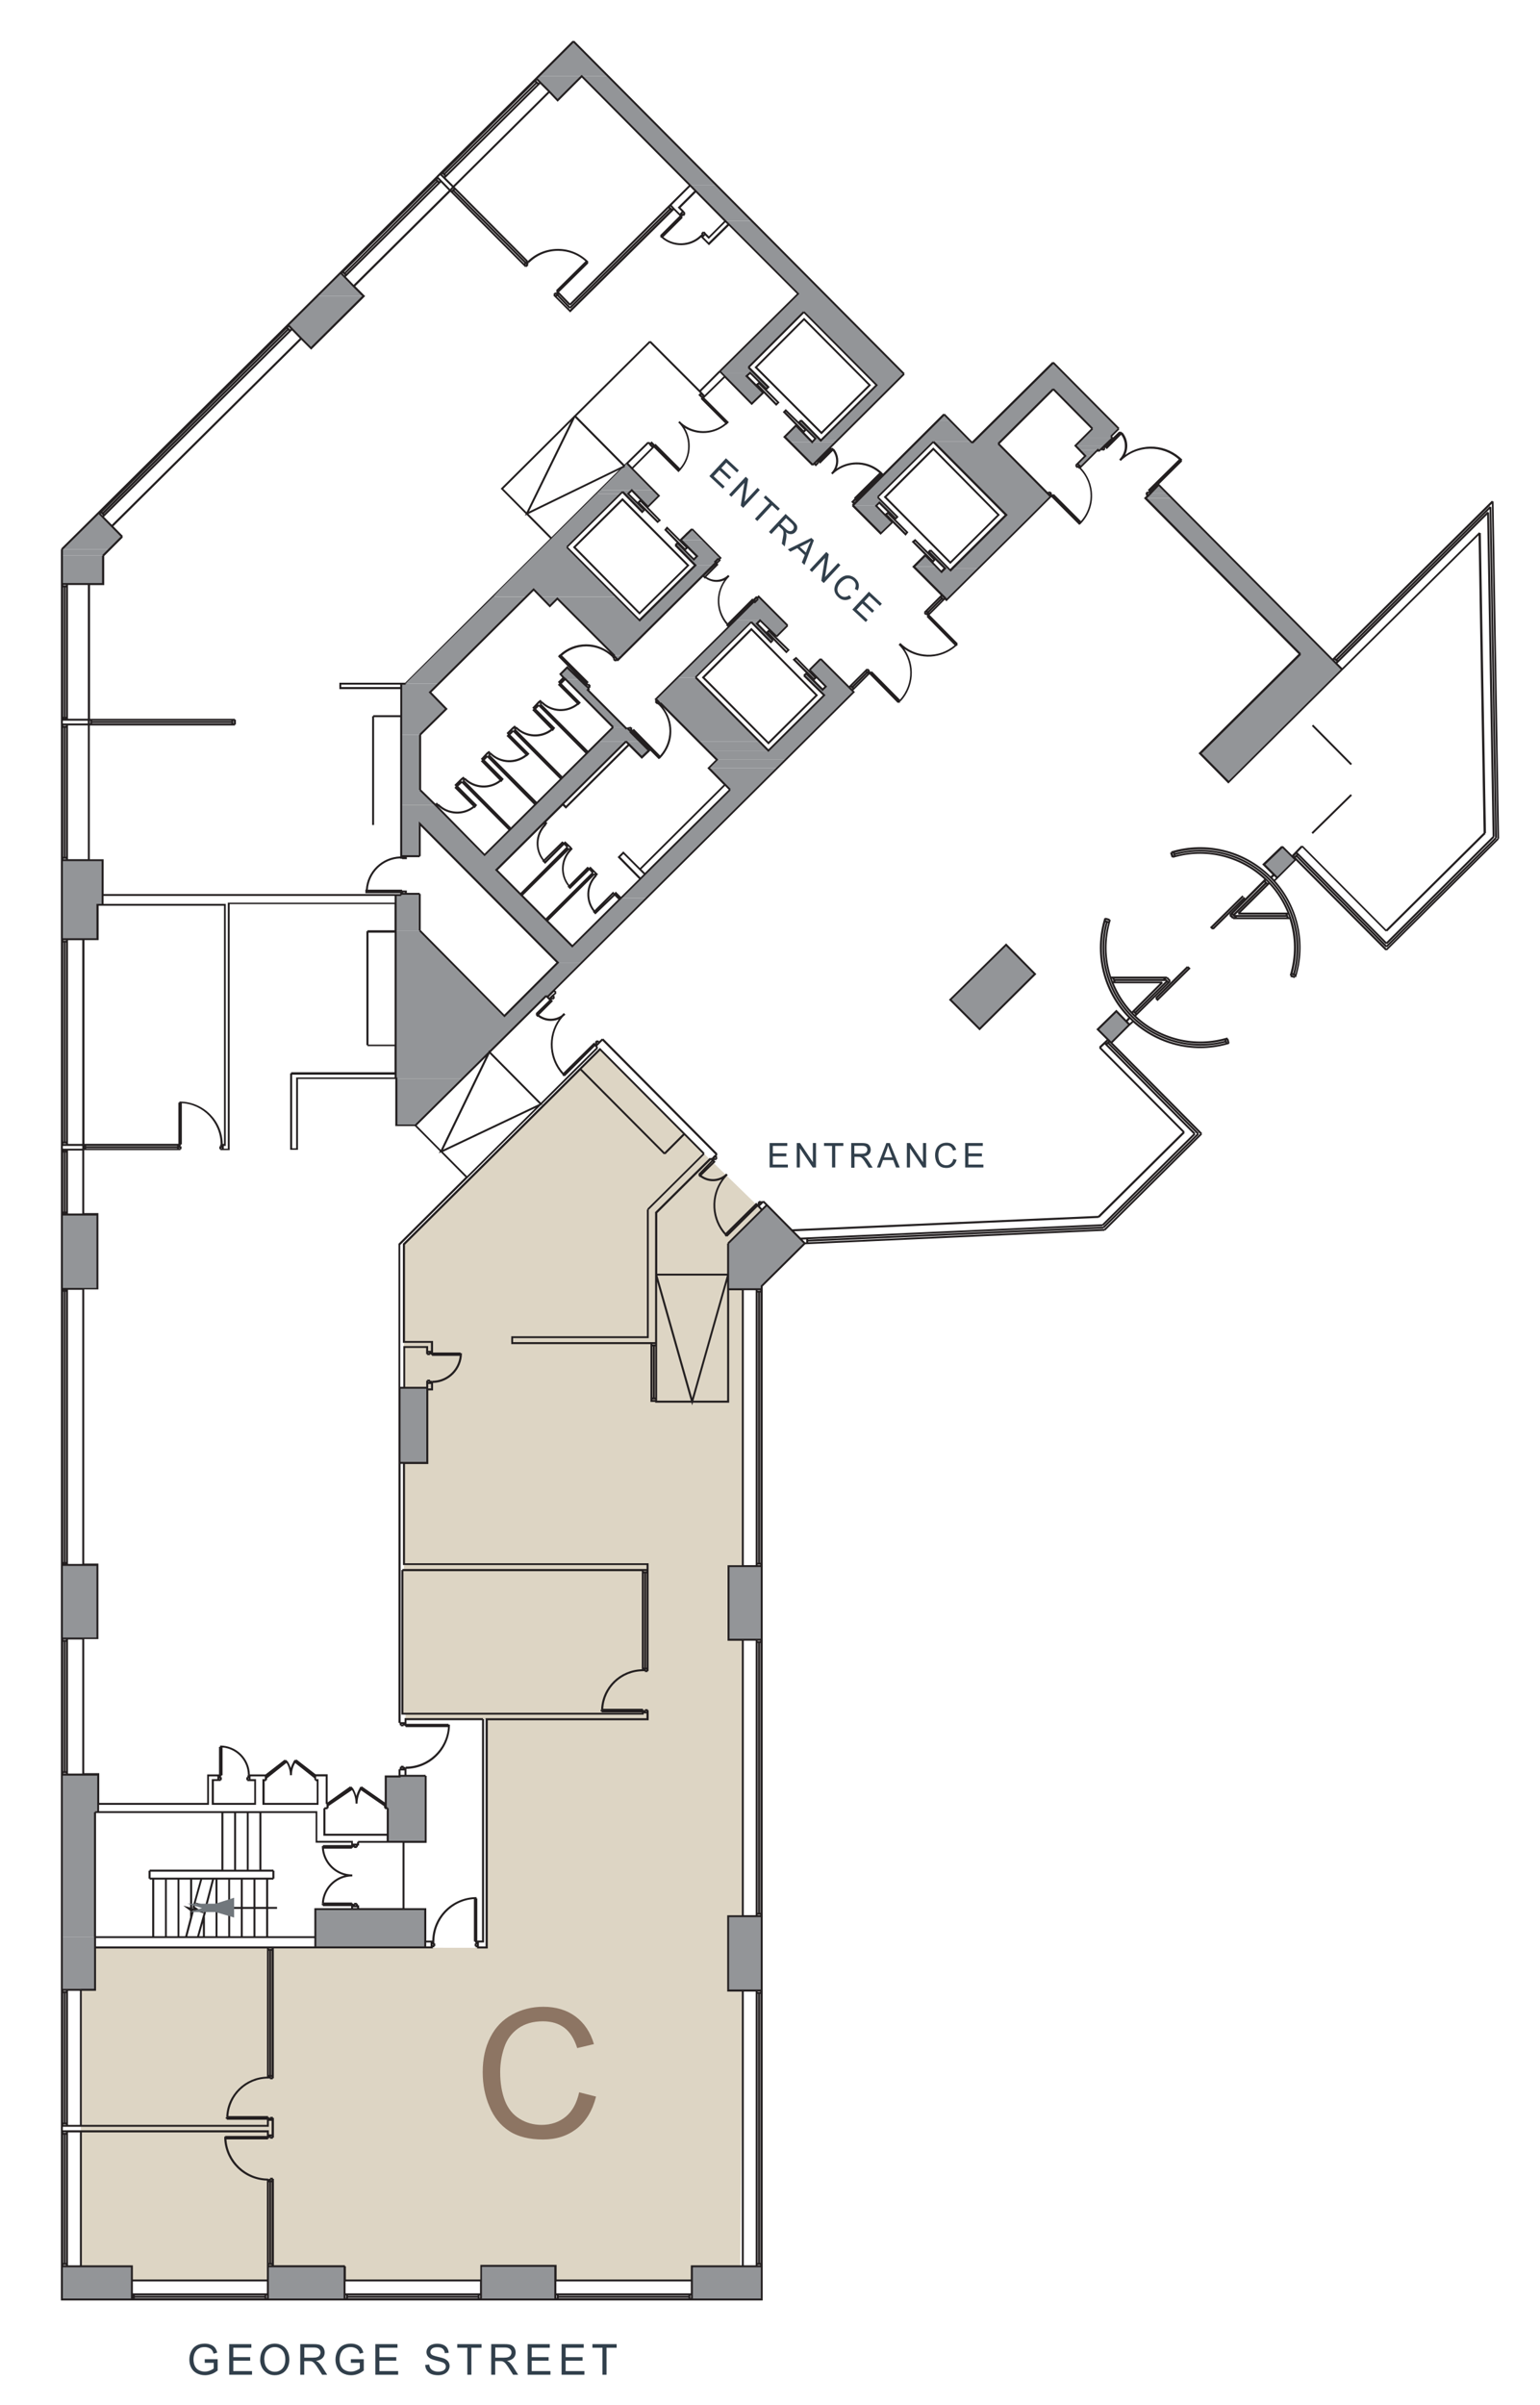 <?xml version="1.0" encoding="UTF-8"?><svg id="a" xmlns="http://www.w3.org/2000/svg" xmlns:xlink="http://www.w3.org/1999/xlink" viewBox="0 0 182.33 284.62"><defs><style>.c,.d{fill:none;}.e{fill:#71777c;}.f{fill:#313f4b;}.g{fill:#231f20;}.d{stroke:#71777c;stroke-linecap:round;stroke-miterlimit:10;}.h{clip-path:url(#b);}.i{fill:#939598;}.j{fill:#8d7563;}.k{fill:#ddd5c4;}</style><clipPath id="b"><rect class="c" x="7.21" y="4.82" width="170.31" height="277.89"/></clipPath></defs><polygon class="k" points="71.04 124.18 83.35 136.54 90.19 143.19 86.21 147.17 86.21 152.6 87.94 152.6 87.94 185.37 86.26 185.37 86.26 194.08 87.94 194.08 87.94 235.88 87.63 269.92 9.57 269.92 9.57 235.51 11.26 235.51 11.26 230.5 57.59 230.54 57.61 203.49 48.01 203.49 48.01 202.83 47.63 202.83 47.63 185.84 47.82 185.84 47.82 147.26 71.04 124.18"/><path class="g" d="M48.09,81.01l-.16-.16,26.22-26.08.08.08-.08-.08,2.53-2.48.16.16-2.53,2.48-26.22,26.08ZM82.92,46.41l-.16-.16,2.39-2.39.16.16-2.39,2.39Z"/><polygon class="i" points="74.22 54.85 71.04 58.03 77.41 58.03 74.22 54.85"/><polygon class="i" points="74.97 58.22 74.97 58.22 75.39 58.69 76.71 60 78.02 58.69 77.6 58.22 77.6 58.22 77.41 58.03 74.79 58.03 74.97 58.22 74.97 58.22"/><polygon class="i" points="70.85 58.22 70.62 58.45 73.52 58.45 73.71 58.22 73.71 58.22 73.9 58.45 73.9 58.45 75.82 60.37 76.05 60.61 76.28 60.37 74.36 58.45 74.6 58.22 74.6 58.22 74.79 58.03 71.04 58.03 70.86 58.22 70.85 58.22"/><polygon class="i" points="80.59 63.93 83.21 63.93 81.95 62.62 80.59 63.93"/><polygon class="i" points="80.22 64.31 79.98 64.54 80.45 64.54 80.22 64.31"/><polygon class="i" points="81.62 66.23 81.67 66.23 81.95 66.51 81.95 66.51 82.04 66.6 82.32 66.93 84.43 66.93 84.76 66.6 84.76 66.6 84.67 66.51 84.67 66.51 84.94 66.23 85.04 66.13 85.04 66.13 85.13 66.23 85.23 66.13 85.32 66.04 85.32 66.04 85.18 65.85 83.21 63.93 80.59 63.93 82.51 65.85 82.32 66.04 82.32 66.04 82.23 66.13 82.14 66.23 80.45 64.54 79.98 64.54 81.62 66.23"/><polygon class="i" points="63.18 69.78 63.97 70.62 72.91 70.62 72.07 69.78 72.07 69.78 67.11 64.77 73.52 58.45 70.62 58.45 64.25 64.77 59.2 69.78 58.4 70.62 62.33 70.62 63.18 69.78"/><polygon class="i" points="84.43 66.93 82.32 66.93 75.72 73.43 73.15 70.86 72.91 70.63 63.97 70.63 64.21 70.86 65.98 70.86 65.99 70.86 64.21 70.86 64.67 71.28 65.1 71.75 65.56 71.28 65.99 70.86 68.61 73.43 72.68 77.55 73.71 77.55 77.88 73.43 84.43 66.93"/><polygon class="i" points="93.28 74.04 92.72 73.43 92.72 73.43 92.67 73.43 90.05 73.43 90.05 73.43 92.67 73.43 90.56 71.28 90.47 71.19 90.47 71.19 90.19 70.91 90.19 70.91 90.05 70.81 89.86 70.62 89.67 70.81 89.77 70.91 89.49 71.19 89.49 71.19 89.39 71.28 89.39 71.28 89.3 71.19 89.2 71.28 89.21 71.28 87.05 73.43 90.05 73.43 90.05 73.43 90.61 74.04 91.97 75.35 93.28 74.04"/><polygon class="i" points="91.31 76.01 91.55 75.77 89.63 73.81 89.63 73.81 89.81 73.62 88.97 73.62 89.16 73.81 91.08 75.77 91.31 76.01"/><polygon class="i" points="73.29 77.98 73.29 77.98 73.71 77.55 72.68 77.55 73.01 77.98 73.15 78.12 73.29 77.98"/><polygon class="i" points="66.36 79.8 66.73 80.22 66.97 80.41 68.56 80.41 68.37 80.22 67.95 79.8 67.95 79.8 67.48 79.29 67.16 79.01 66.87 79.29 66.36 79.8 66.36 79.8 66.36 79.8 66.36 79.8 66.36 79.8"/><polygon class="i" points="82.37 80.18 88.97 73.62 89.81 73.62 90 73.43 87.05 73.43 87.01 73.43 86.86 73.62 80.26 80.18 82.37 80.18"/><polygon class="i" points="62.33 70.63 58.4 70.63 48.01 80.92 51.99 80.92 62.33 70.63"/><polygon class="i" points="72.59 86.07 73.99 86.07 69.59 81.67 69.59 81.67 69.73 81.49 69.73 81.49 69.26 81.02 69.22 81.02 69.17 81.02 69.17 81.02 68.56 80.41 66.97 80.41 67.53 81.02 67.58 81.02 68.05 81.49 68.19 81.67 68.19 81.67 72.59 86.07"/><polygon class="i" points="100.91 81.72 100.82 81.63 100.68 81.49 100.68 81.49 100.44 81.25 100.44 81.25 98.52 79.29 98.52 79.29 97.35 78.12 97.16 77.98 97.02 78.12 95.85 79.29 95.85 79.29 95.85 79.29 95.85 79.29 97.77 81.25 97.49 81.49 97.49 81.49 97.4 81.63 97.4 81.63 97.26 81.49 95.71 79.94 95.57 79.8 95.48 79.71 95.34 79.8 95.2 79.94 95.2 79.94 96.79 81.49 96.88 81.63 97.02 81.72 97.21 81.91 97.21 81.91 97.59 82.28 92.06 87.76 90.98 88.84 83.82 88.84 84.9 89.91 93.09 89.91 94.17 88.84 94.17 88.84 95.24 87.76 100.77 82.28 100.77 82.28 101.1 81.91 101.1 81.91 100.91 81.72 100.91 81.72"/><polygon class="i" points="78.11 83.22 78.16 83.27 78.2 83.22 82.75 87.76 89.91 87.76 85.41 83.22 84.95 82.75 82.37 80.18 80.26 80.18 77.64 82.75 77.64 82.75 78.11 83.22"/><polygon class="i" points="52.83 83.92 52.83 83.92 50.91 81.95 50.91 81.95 51.99 80.92 47.49 80.92 47.49 81.95 47.49 81.95 47.49 83.92 47.49 86.96 49.74 86.96 52.83 83.92"/><polygon class="i" points="74.69 86.68 74.69 86.68 74.32 86.21 74.32 86.21 74.22 86.12 74.13 86.21 74.04 86.12 73.99 86.07 72.59 86.07 72.59 86.12 72.45 86.21 72.02 86.68 70.95 87.76 75.77 87.76 74.69 86.68"/><polygon class="i" points="90.98 88.84 89.91 87.76 82.74 87.76 83.82 88.84 90.98 88.84"/><polygon class="i" points="93.09 89.91 84.9 89.91 83.92 90.9 92.11 90.9 93.09 89.91"/><polygon class="i" points="47.49 95.3 51.57 95.3 49.74 93.52 49.74 93.52 49.74 86.96 47.49 86.96 47.49 93.52 47.49 93.52 47.49 95.3"/><polygon class="i" points="92.11 90.9 83.92 90.9 86.44 93.47 74.83 104.99 74.83 104.99 73.52 106.3 76.57 106.3 77.88 104.99 89.49 93.47 92.11 90.9"/><polygon class="i" points="69.64 110.14 67.76 112.01 65.89 110.14 58.78 102.97 58.78 102.97 60.6 101.2 64.3 97.5 64.53 97.26 64.53 97.26 74.13 87.76 75.21 88.84 76 89.63 76.85 88.84 75.77 87.76 74.13 87.76 74.13 87.76 70.95 87.76 61.35 97.26 61.35 97.26 61.12 97.5 61.12 97.5 57.37 101.2 53.72 97.5 53.72 97.5 51.75 95.48 51.75 95.48 51.57 95.3 47.49 95.3 47.49 95.48 47.49 97.5 47.49 101.34 49.69 101.34 49.69 97.5 53.39 101.2 55.12 102.97 55.12 102.97 62.24 110.14 64.11 112.01 66.03 113.93 68.84 113.93 70.81 112.01 72.73 110.14 76.57 106.3 73.52 106.3 69.64 110.14"/><polygon class="i" points="49.69 105.92 49.69 105.78 47.49 105.78 47.49 105.92 46.84 105.92 46.84 110.14 49.69 110.14 49.69 105.92"/><polygon class="i" points="62.15 117.86 62.15 117.86 61.96 118 61.96 118 59.71 120.25 59.71 120.25 49.69 110.14 46.84 110.14 46.84 120.25 46.84 120.25 46.84 127.65 54.8 127.65 62.24 120.25 64.53 118 64.53 118 64.67 117.86 64.68 117.86 64.82 118 64.95 117.86 64.96 117.86 68.84 113.93 66.03 113.93 62.15 117.86"/><polygon class="i" points="46.93 133.22 49.18 133.22 54.8 127.65 46.93 127.65 46.93 133.22"/><polygon class="i" points="67.9 4.9 63.74 9.02 72.02 9.02 67.9 4.9"/><polygon class="i" points="84.85 21.94 72.02 9.02 68.89 9.02 81.72 21.94 84.85 21.94"/><polygon class="i" points="66.03 11.87 67.06 10.84 68.65 9.3 68.89 9.02 63.74 9.02 63.5 9.3 65.05 10.84 66.03 11.87"/><polygon class="i" points="85.88 26.15 89.02 26.15 84.85 21.94 81.71 21.94 85.88 26.15"/><polygon class="i" points="85.88 26.15 94.5 34.77 92.34 36.92 85.74 43.47 85.23 43.94 85.23 43.94 85.41 44.13 89.3 44.13 89.11 43.94 89.11 43.94 88.64 43.47 95.2 36.92 95.2 36.92 102.55 44.27 103.81 45.58 97.21 52.13 99.13 52.13 105.73 45.58 107.04 44.27 107.04 44.27 99.69 36.92 97.59 34.77 89.02 26.15 85.88 26.15"/><polygon class="i" points="41.88 33.88 40.33 32.28 38.74 33.88 38.74 33.88 37.52 35.05 43.05 35.05 41.88 33.88"/><polygon class="i" points="36.82 41.23 38.04 40.05 39.58 38.46 43.05 35.05 37.52 35.05 34.1 38.46 35.65 40.05 36.82 41.23"/><polygon class="i" points="124.69 42.91 124.13 43.47 125.25 43.47 124.69 42.91"/><polygon class="i" points="85.55 44.27 85.79 44.5 87.71 46.47 89.02 47.78 90.38 46.47 88.41 44.5 88.41 44.5 88.64 44.27 88.64 44.27 88.83 44.13 88.97 44.27 88.97 44.27 90.52 45.81 90.52 45.81 90.7 46.05 90.75 46.05 90.98 45.81 90.98 45.81 89.49 44.27 89.3 44.13 88.83 44.13 88.83 44.13 85.41 44.13 85.55 44.27"/><polygon class="i" points="111.77 49.04 111.07 49.74 112.47 49.74 111.77 49.04"/><polygon class="i" points="97.02 51.9 95.1 49.98 94.87 49.75 94.64 49.98 94.64 49.98 96.56 51.9 97.02 51.9"/><polygon class="i" points="96.56 51.9 96.37 52.13 97.21 52.13 97.02 51.9 96.56 51.9"/><polygon class="i" points="96.37 52.13 96.18 52.32 98.94 52.32 99.13 52.13 96.37 52.13"/><polygon class="i" points="96.18 52.32 95.57 51.71 94.59 50.73 94.26 50.36 93.89 50.73 92.9 51.71 93.51 52.32 96.18 52.32"/><polygon class="i" points="129.33 50.73 128.39 51.67 128.2 51.85 131.71 51.85 131.53 51.67 132.46 50.73 132.46 50.73 127.83 46.05 127.78 46.05 125.25 43.47 124.13 43.47 121.55 46.05 121.51 46.05 115.09 52.41 114.95 52.27 110.51 52.27 110.65 52.41 110.65 52.41 110.74 52.51 116.59 58.41 116.59 58.41 116.97 58.78 116.97 58.78 119.12 60.93 118.56 61.45 118.56 61.45 112.71 67.25 115.89 67.25 121.74 61.45 121.74 61.45 122.26 60.93 124.41 58.78 124.41 58.78 124.41 58.78 124.41 58.78 124.04 58.41 124.04 58.41 118.18 52.51 118.23 52.41 124.64 46.05 124.69 46.05 129.33 50.73 129.33 50.73"/><polygon class="i" points="130.78 52.74 131.71 51.85 128.2 51.85 127.31 52.74 130.78 52.74"/><polygon class="i" points="130.26 53.26 129.98 53.26 130.12 53.4 130.26 53.26"/><polygon class="i" points="130.26 53.26 130.78 52.74 127.31 52.74 127.78 53.26 130.26 53.26"/><polygon class="i" points="127.92 53.4 128.48 53.96 129.28 53.96 129.84 53.4 129.98 53.26 127.78 53.26 127.92 53.4"/><polygon class="i" points="127.55 54.89 127.55 54.89 127.55 54.89 127.55 54.9 127.55 54.9 128.2 55.04 128.34 54.9 128.34 54.9 129.28 53.96 128.48 53.96 127.55 54.89"/><polygon class="i" points="96.09 54.9 96.23 55.04 96.37 54.9 96.37 54.9 98.94 52.32 93.51 52.32 96.09 54.9 96.09 54.9"/><polygon class="i" points="127.69 55.04 127.97 55.27 128.2 55.04 127.55 54.9 127.69 55.04"/><polygon class="i" points="137.19 57.38 136.21 58.41 138.22 58.41 137.19 57.38"/><polygon class="i" points="138.22 58.41 136.21 58.41 135.65 58.97 138.74 58.97 138.22 58.41"/><polygon class="i" points="104.56 59.48 103.9 58.83 110.51 52.27 114.95 52.27 112.47 49.75 111.07 49.75 108.54 52.27 108.54 52.27 101.94 58.83 101.94 58.83 101.28 59.48 100.96 59.81 101.05 59.86 103.72 59.86 103.76 59.81 104.09 59.48 104.09 59.48 104.42 59.81 104.42 59.81 105.78 61.17 106.01 61.4 106.25 61.17 104.89 59.81 104.56 59.48"/><polygon class="i" points="101.05 59.86 102.97 61.83 104.28 63.14 105.64 61.83 103.72 59.86 101.05 59.86"/><polygon class="i" points="14.44 63.51 14.44 63.51 11.91 60.93 11.68 60.7 11.45 60.93 11.45 60.93 8.87 63.51 7.33 65.01 12.9 65.01 14.44 63.51"/><polygon class="i" points="110.18 65.1 109.94 65.34 110.41 65.34 110.18 65.1"/><polygon class="i" points="109.57 65.76 109.52 65.71 109.52 65.76 109.57 65.76"/><polygon class="i" points="12.2 65.76 12.9 65.01 7.33 65.01 7.33 65.76 12.2 65.76"/><polygon class="i" points="109.57 65.76 109.52 65.76 108.17 67.07 110.88 67.07 109.57 65.76"/><polygon class="i" points="111.63 67.49 111.44 67.68 115.47 67.68 115.65 67.49 115.66 67.49 115.89 67.26 112.71 67.26 112.52 67.49 112.52 67.49 112.33 67.25 112.33 67.25 110.41 65.34 109.94 65.34 111.86 67.25 111.86 67.25 111.63 67.49 111.63 67.49"/><polygon class="i" points="111.26 67.49 111.25 67.49 110.88 67.07 108.17 67.07 108.59 67.49 108.77 67.68 111.44 67.68 111.26 67.49"/><rect class="i" x="7.33" y="65.76" width="4.87" height="3.37"/><polygon class="i" points="108.77 67.68 111.91 70.81 112.1 71 112.29 70.81 115.47 67.68 108.77 67.68"/><polygon class="i" points="157.09 77.41 157.09 77.41 138.74 58.97 135.65 58.97 153.95 77.41 152.08 79.24 142.11 89.16 145.48 92.58 148.94 89.16 158.91 79.24 158.91 79.24 157.09 77.41"/><polygon class="i" points="150.25 101.76 149.64 102.32 151.23 103.91 152.83 102.32 151.43 102.01 152.83 102.32 153.39 101.76 151.84 100.21 150.25 101.76"/><polygon class="i" points="12.15 101.8 7.33 101.8 7.33 107.09 7.33 111.17 11.54 111.17 11.54 107.09 12.15 107.09 12.15 101.8"/><polygon class="i" points="115.61 115.29 115.61 115.29 112.52 118.33 115.47 121.28 115.98 121.79 116.5 121.28 119.45 118.33 122.54 115.29 119.12 111.82 115.61 115.29"/><polygon class="i" points="130.59 121.28 129.98 121.84 131.57 123.43 133.16 121.84 133.73 121.28 133.73 121.28 132.18 119.69 130.59 121.28"/><polygon class="i" points="90.8 142.63 89.63 143.75 86.26 147.17 86.21 147.17 86.21 152.22 86.21 152.22 86.21 152.6 90.19 152.6 90.19 152.22 95.29 147.17 91.97 143.75 90.8 142.63"/><rect class="i" x="7.33" y="143.75" width="4.21" height="8.8"/><rect class="i" x="47.31" y="164.26" width="3.28" height="8.89"/><rect class="i" x="7.33" y="185.23" width="4.21" height="8.71"/><rect class="i" x="86.26" y="185.37" width="3.93" height="8.71"/><polygon class="i" points="47.31 210.27 45.67 210.27 45.67 214.02 45.9 214.02 45.9 218 50.4 218 50.4 214.02 50.4 210.27 50.4 210.18 47.31 210.18 47.31 210.27"/><polygon class="i" points="7.33 214.49 7.33 229.28 11.26 229.28 11.26 214.49 11.63 214.49 11.63 210.04 7.33 210.04 7.33 214.49"/><rect class="i" x="37.33" y="225.96" width="13.01" height="4.54"/><rect class="i" x="7.33" y="229.28" width="3.93" height="6.23"/><rect class="i" x="86.21" y="226.8" width="3.98" height="8.8"/><polygon class="i" points="81.9 269.92 81.9 272.16 90.19 272.16 90.19 269.92 90.19 268.23 81.9 268.23 81.9 269.92"/><polygon class="i" points="65.75 269.92 65.75 268.18 56.95 268.18 56.95 269.92 56.95 272.12 56.95 272.12 56.95 272.16 65.75 272.16 65.75 272.12 65.75 272.12 65.75 269.92"/><polygon class="i" points="31.72 269.92 31.72 272.16 40.8 272.16 40.8 269.92 40.8 268.23 31.72 268.23 31.72 269.92"/><polygon class="i" points="7.33 269.92 7.33 272.16 15.61 272.16 15.61 269.92 15.61 268.23 7.33 268.23 7.33 269.92"/><g class="h"><path class="g" d="M90.3,272.28h-8.4v-.12.12h-24.95v-.12s0,.12,0,.12h-16.15v-.12s0,.12,0,.12h-9.08v-.12.12H7.21v-20.67h.11-.12v-57.67h.05-.05v-41.39h.05-.05v-16.48h.05-.05v-24.9h.05-.05v-25.42h.12-.12v-16.62h.05-.05v-4.12h.12l-.08-.08,4.35-4.31,22.42-22.24h0s6.23-6.18,6.23-6.18l.07.07h0s-.07-.07-.07-.07l11.42-11.33h0s.37-.38.37-.38l.08.08-.08-.08,11.38-11.28,4.4-4.4.08.08.08-.08,39.14,39.37-.08.08.08.08-8.7,8.66.06.06.08-.08.17.17.03-.02c.54.68.64,1.58.3,2.33,1.62-1.09,3.81-.96,5.3.4h0s.2.21.2.21l7.14-7.11.08.08.08-.08,3.24,3.29,9.51-9.42.08.08.08-.08,7.77,7.82-.08.08.08.08-.86.85.11.11-.08.08h.01s.8-.78.8-.78l.08.08.07-.09.21.15.03-.02c.63.77.73,1.8.32,2.65,2.05-1.47,4.94-1.28,6.77.57l-.02.02h0s-.08.09-.08.09l.08.08-2.8,2.77h0s.08-.07.08-.07l20.52,20.65,18.87-18.69.08.08h.11s.66,39.93.66,39.93h-.12s.08.08.08.08l-13.25,13.15-.08-.08-.08.08-10.62-10.66-2.43,2.43c2.75,3.1,3.7,7.41,2.46,11.4l-.14-.04-.03.13-.51-.14.04-.15-.11-.03c.68-2.21.65-4.53-.03-6.65h-6.67v-.12l-.08.08-.38-.37.08-.08-.08-.08,4.14-4.15c-2.89-2.71-6.99-3.69-10.8-2.54l-.02-.08-.14.05-.19-.56.15-.05-.03-.11c4.18-1.26,8.69-.14,11.79,2.93l.21-.19-1.21-1.21,2.28-2.19.08.08.08-.08,1.09,1.09,1.09-1.13.08.08.08-.08,9.89,9.94,11.54-11.45-.6-35.21-16.1,15.96-13.52,13.42-3.53-3.58.08-.08,11.76-11.67-18.3-18.44.31-.32-.13-.1.07-.09-.08-.08.23-.23.08.08.05-.1.03.02.02-.02-.13-.13,3.67-3.62c-1.96-1.75-4.98-1.7-6.87.18l-.16-.16h0s-.02-.02-.02-.02c.8-.79.89-2.03.23-2.92l-1.71,1.71-.14-.19h-.01s.01.02.01.02l-.08.08.07.09-.23.19-.07-.09-.08.08-.1-.1-.25.24-.08-.08-.08.08-.06-.06-1.93,1.93-.08-.08.08.08-.02.02c.85.9,1.32,2.07,1.32,3.31,0,1.27-.51,2.47-1.41,3.37l-.02-.02-.09.09-3.29-3.29-.06.04-2.66,2.66-9.72,9.63-.19-.19-1.79,1.79h0s-.01.01-.01.01l3.34,3.38-.08.08.08.08-.14.14-.02-.02c-1.75,1.57-4.3,1.69-6.16.38,1.3,1.88,1.16,4.46-.46,6.2l-.07-.06-.03.03.08.08-.14.14-.08-.08-.08.08-3.35-3.4-.05.04-1.87,1.87.19.19-23.3,23.16-12.21,12.16.18.17-.08.08.08.08-.31.29.12.09-.07.09.08.08-.23.23-.08-.08-.08.08.15.15-1.63,1.63c.79.6,1.87.6,2.66.04.08-.09.16-.18.25-.26l.03.03h0s.16.16.16.16c-.09.09-.19.17-.29.25-1.65,1.89-1.63,4.75.05,6.63l3.62-3.57.1.1h0s0,0,0,0l.08-.08-.08-.08.23-.23.08.08.09-.07.11.13.33-.33.08.08.08-.08,13.53,13.62-.08.08.08.08-.13.13.13.13-.08.08.08.08-.23.23-.08-.08-.08.08-.02-.02h0s.18.18.18.18l-1.65,1.61c.89.65,2.12.57,2.91-.22l.16.16h0s.02.02.02.02c-1.88,1.87-1.97,4.88-.25,6.85l3.62-3.57.14.14.08-.08-.07-.07.23-.23.08.08.08-.08.11.11.11-.11.08.08.08-.08.42.42-.08.08.08-.08,2.93,2.96,36.21-1.59,10-9.91-9.89-9.94.08-.08-.08-.08.9-.85-1.22-1.22,2.37-2.32,1.17,1.21.24-.27c-3.03-3.12-4.12-7.63-2.83-11.79l.11.03.02-.07.51.14-.02.09.14.04c-.69,2.23-.65,4.56.04,6.7h6.6v.12l.09-.08.38.42-.09.08.08.08-4.1,4.05c2.89,2.71,6.99,3.69,10.8,2.54l.05.15.07-.02.14.51-.06.02.03.09c-4,1.21-8.29.23-11.37-2.53l-.38.34-2.07,2.07,10.6,10.68-.08.08.08.08-11.47,11.38-.08-.08v.11s-35.43,1.59-35.43,1.59l-5.04,4.99v33.1h-.12.12v41.43h-.12.12v45.48ZM82.02,272.05h8.06v-3.7h-2.13v-.12.12h-5.92v1.57h-.12.12v2.13ZM57.06,272.05h8.57v-2.13h.12-.12v-1.62h-8.57v1.62h-.12.12v2.13ZM31.83,272.05h8.85v-2.13h.12-.12v-1.57h-8.85v1.57h-.12.12v2.13ZM7.44,272.05h8.06v-2.13h.12-.12v-1.57H7.44v3.7ZM81.74,272h.05v-.33h-.05v.33ZM66.15,272h15.36v-.05h-15.36v.05ZM65.87,272h.05v-.33h-.05v.33ZM56.78,272h.05v-.33h-.05v.33ZM41.2,272h15.36v-.05h-15.36v.05ZM40.91,272h.05v-.33h-.05v.33ZM31.55,272h.05v-.33h-.05v.33ZM15.96,272h15.36v-.05h-15.36v.05ZM15.73,272h0v-.33s0,.33,0,.33ZM66.15,271.72h15.36v-.05h-15.36v.05ZM41.2,271.72h15.36v-.05h-15.36v.05ZM15.96,271.72h15.36v-.05h-15.36v.05ZM65.87,271.44h15.92v-1.41h-15.92v1.41ZM40.91,271.44h15.92v-1.41h-15.92v1.41ZM15.73,271.44h15.87v-1.41h-15.87v1.41ZM65.87,269.8h15.92v-1.68h6.04v-32.4h-1.73v-9.03h1.73v-32.49h-1.69v-8.94h1.69v-32.54h-1.5v13.3h-4.29l-.09.31-.09-.31h-4.29v-.09h-.56v-6.84h-16.48v-.93h16.06v-15.01h.12l-.08-.08,6.57-6.52-2.17-2.18-2.26,2.26-.08-.08-.08.08-9.9-9.94-20.76,20.63v11.4h3.32v1.29h-.12s.12,0,.12,0v.07h3.26v.09h.16c0,1.9-1.53,3.46-3.42,3.51v.89h-.56v8.71h-2.76v11.75h28.84v12.47h-.11.11v.28h-.11v.12h-.33v-.12.02h-.21c-2.52,0-4.58,1.95-4.72,4.45h4.7v.12h.12v.07s0-.02,0-.02h.12v-.12h.33v.12h.11v1.19h-19.05v27.01h-1.26v-.14h-.17v-.12h-.12v-.33h.12-.02v-.12h-.07v-.12h-.12v-5.02c-2.61.17-4.68,2.35-4.68,5h-.12v.02h.12v.23h-.02.12v.33h-.12v.12h-.17v.14h-.86v-.12.12h-13.02v-.12.12h-4.94v15.1h-.12.12v.28h-.12v.11h-.33v-.11.02h-.21c-2.52,0-4.58,1.95-4.72,4.45h4.7v.12h.12v.07h.12v.02-.12h.33v.12h.12v2.06h-.12.12v.28h-.12v.12h-.33v-.12.02h-.12v.07h-.12v.12h-4.93c.17,2.59,2.33,4.64,4.95,4.64v.05h.1v-.03h.12v-.12h.33v.12h.12v10.23h8.41v.12h.11v1.57h15.92v-1.73h9.03v1.73ZM15.73,269.8h15.87v-1.57h.12-.12v-10.14c-2.73-.07-4.94-2.26-5.05-4.98h0v-.21h.11v-.09h4.94v-.07h.12-.12v-.35H9.69v15.73h6.04v1.68ZM89.69,268.12h.33v-.05h-.33v.05ZM88.06,268.12h1.41v-32.4h-1.41v32.4ZM31.83,268.12h.33v-.05h-.33v.05ZM8.05,268.12h1.41v-15.73h-1.41v15.73ZM7.49,268.12h.33v-.05h-.33v.05ZM89.98,267.84h.05v-31.84h-.05v31.84ZM89.69,267.84h.05v-31.84h-.05v31.84ZM32.11,267.84h.05v-9.55h-.05v9.55ZM31.83,267.84h.05v-9.55h-.05v9.55ZM7.77,267.84h.05v-15.17h-.05v15.17ZM7.49,267.84h.05v-15.17h-.05v15.17ZM32.07,258.05h.1v-.05h-.1v.05ZM32.07,252.9h.1v-.05h-.1v.05ZM31.83,252.62h.33v-1.6h-.33v.7H7.44v.42h24.39v.47ZM7.49,252.43h.33v-.05h-.33v.05ZM9.69,251.5h21.91v-.61h-4.75v-.11h-.12v-.19h.12v-.03h-.06c.1-2.63,2.21-4.7,4.82-4.77v-.07h.12-.12v-15.1H11.37v5.01h-1.69v15.87ZM8.05,251.5h1.41v-15.87h-1.41v15.87ZM7.49,251.5h.33v-.05h-.33v.05ZM7.77,251.22h.05v-15.31h-.05v15.31ZM7.49,251.22h.05v-15.31h-.05v15.31ZM32.07,250.79h.1s-.1,0-.1,0ZM32.07,245.88h.1v-.05h-.1v.05ZM32.11,245.6h.05v-14.7h-.05v14.7ZM31.83,245.6h.05v-14.7h-.05v14.7ZM89.69,235.77h.33v-.05h-.33v.05ZM7.49,235.67h.33v-.05h-.33v.05ZM87.94,235.6v-.12h2.13v-8.57h-2.13v-.12.12h-1.62v8.57h1.62v.12ZM9.57,235.39h1.57v-6.11h.11s-.12,0-.12,0v-14.79h.12v-.11h.26v-4.22h-4.08v25.24h2.13ZM31.83,230.66h.33v-.05h-.33v.05ZM56.69,230.38h.8v-27.01h19.05v-.57h-.33v.14h-28.69v-17.11h.12v-.12h28.91v-.47h-28.84v-11.98h-.28v30.57h.47v-.47h9.29v.12h.12v26.43h-.61v.47ZM50.46,230.38h.52v-.47h-.52v.47ZM37.45,230.38h12.78v-4.31h-12.78v4.31ZM32.28,230.38h4.94v-.99H11.37v.99h20.9ZM56.41,230.24h.05v-.1h-.05v.1ZM51.21,230.24h.05v-.1h-.05v.1ZM56.58,229.8v-.12h.49v-26.08h-8.95v.43h4.99v.09h.16c0,2.86-2.3,5.19-5.15,5.24v.71h2.27v.12h.12v7.93h-2.62v7.73h2.58v3.84h.71c.05-2.85,2.38-5.15,5.24-5.15v.16h.09v4.99h.07v.12ZM31.74,229.17h5.48v-3.32h4.35v-.24h-3.35v-.12h-.12v-.19h.12v-.03h-.11c.09-1.6,1.21-2.91,2.69-3.3-1.48-.38-2.6-1.69-2.69-3.28h0v-.19h.12v-.12h3.35v-.28h-4.21v-3.51h-6.42v6.7h1.43v.12h.11v.94h-.11v.12h-.63v3.23h1.05v.23h-1.05v3.23ZM30.24,229.17h1.27v-3.23h-1.27v3.23ZM28.74,229.17h1.27v-3.23h-1.27v3.23ZM27.24,229.17h1.27v-3.23h-1.17v.51l-.09-.03v2.76ZM25.75,229.17h1.27v-2.82l-1.27-.37v3.2ZM24.25,229.17h1.27v-3.09l-1.19-.33.18.12-.27.99h.02v2.32ZM23.58,229.17h.44v-1.57l-.44,1.57ZM22.17,229.17h1.17l.76-2.72-1.28-.35.14.1-.78,2.97ZM21.25,229.17h.68l.58-2.22v-.79l-.81-.61.81.22v-3.3h-1.27v6.7ZM19.75,229.17h1.27v-6.7h-1.27v6.7ZM18.26,229.17h1.27v-6.7h-1.27v6.7ZM11.37,229.17h6.65v-6.7h-.31v-.12h-.12v-.94h.12v-.12h8.5v-6.7h-14.58v-.12s0,.12,0,.12h-.26v14.56ZM89.69,226.68h.33v-.05h-.33v.05ZM88.06,226.68h1.41v-32.49h-1.41v32.49ZM89.98,226.4h.05v-31.93h-.05v31.93ZM89.69,226.4h.05v-31.93h-.05v31.93ZM23.05,225.67l1.07.71.12-.43-1.07-.71-.12.43ZM26.02,225.81l.99.29v-.61l-.99.32ZM24.59,225.35l.92.69v-.14l-.28-.08.28-.09v-3.26h-.17l-.75,2.88ZM22.75,225.83l.21.06-.18-.12.92-3.3h-.95v3.36ZM42.51,225.84h5.15v-7.73h-1.76v-.12.12h-3.39v.33h-.14v.17h-.12v.12h-.33v-.12.02h-.12v.07h-.12v.11h-3.33c.17,1.72,1.61,3.05,3.36,3.05v.23c-1.76,0-3.22,1.35-3.36,3.09h3.34v.11h.12v.07s0-.02,0-.02h.12v-.12h.33v.12h.12v.17h.14v.33ZM41.8,225.84h.47v-.1h-.47v.1ZM30.24,225.7h1.27v-3.23h-1.27v3.23ZM28.74,225.7h1.27v-3.23h-1.27v3.23ZM27.34,225.7h1.17v-3.23h-1.27v2.71l.09-.03v.56ZM25.75,222.47v3.19l1.27-.41v-2.78h-1.27ZM23.18,225.19l1.28.35-.14-.1.78-2.97h-1.17l-.76,2.72ZM42.04,225.51h.1v-.05h-.1v.05ZM17.83,222.24h14.42v-.71h-14.42v.71ZM29.44,221.3h1.27v-6.7h-1.27v6.7ZM27.95,221.3h1.27v-6.7h-1.27v6.7ZM26.45,221.3h1.27v-6.7h-1.27v6.7ZM42.04,218.49h.1v-.05h-.1v.05ZM41.8,218.21h.47v-.21h.12v-.11h3.39v-.61h-7.49v-3.25h.11v-.12h.26v-.4h.02-.12v-3.26h-1.13v.33h.28v3.04h-6.64v-3.04h.28v-.33h-1.69v.33h.65v3.04h-5.24v-3.04h.66v-.33h-.99v3.37h-13.01v.75h25.84v3.51h4.21v.33ZM46.02,217.88h4.27v-7.59h-2.86v.09h-1.64v3.51h.12v.12h.12v3.87ZM38.53,217.04h7.26v-2.91h-.21v-.12h-.11v-.24h-.01s-2.72-1.88-2.72-1.88c-.27.48-.41,1.03-.41,1.58h-.23c0-.56-.14-1.12-.42-1.6l-2.77,1.89v.25h-.12v.12h-.26v2.91ZM31.32,213.39h6.18v-2.58h-.16v-.12h-.12v-.22h0s-2.27-1.8-2.27-1.8c-.26.43-.39.93-.39,1.44h-.23c0-.52-.14-1.02-.41-1.46l-2.3,1.83h0s0,.21,0,.21h-.12v.12h-.17v2.58ZM25.32,213.39h4.78v-2.58h-.82v-.12h-.12v-.33h.12v-.12h.02v-.12h.12v-.02h-.07c0-1.71-1.32-3.12-3-3.27v3.29h-.12v.11h-.07v.12h-.02.12v.33h-.12v.12h-.28v-.12.12h-.54v2.58ZM11.75,213.39h12.78v-3.37h1.33v.12-.12h.07v-3.26h.12v-.11h.02v-.05c1.9,0,3.46,1.52,3.51,3.42h1.86l2.26-1.75.07.09.08-.08.15.15h.02s.04.04.06.07h0s0,0,0,0c.15.24.27.5.34.77.07-.26.18-.51.33-.75l-.03-.03.23-.23.08.08.07-.09,2.26,1.75h1.43v3.33l2.67-1.9.07.09.09-.07.16.21h.02c.17.28.3.59.39.91.07-.29.19-.56.33-.82h0s.14-.28.14-.28l.1.05.07-.09,2.72,1.9v-3.19h1.64v-.73h.12v-.12h.03v-.17h.12v-.12h.33v.12h.11v.03h.12v.11h.02v-.16c2.65,0,4.83-2.07,5-4.68h-5.02v-.12h-.12v-.07h-.12v.09h-.33v-.12h-.12v-.17h-.03v-.12h-.12v-56.7l.03-.03,7.9-7.85-2.91-2.94-.24.11.11-.24-2.96-2.98h-2.31v-5.57h-11.52v8.38h-.93v-9.06h.12v-.12h12.24v-3.09h-3.21v-.12h-.12v-13.48h.12v-.12h3.21v-3.09h-19.52v29.12h-1.1v-.12h-.12v-.33h.12-.02v-.23h.12v-.02h-.07c0-2.59-2.04-4.72-4.59-4.86v4.88h-.11v.12h-.07s.02,0,.02,0v.11h.12v.33h-.12v.12h-.28v-.12.12h-11.12v7.45h1.68v9.03h-1.68v32.45h1.68v8.94h-1.68v15.87h1.78v3.46ZM41.52,211.7h0s0,0,0,0ZM29.4,210.58h.05v-.1h-.05v.1ZM25.98,210.58h.05v-.1h-.05v.1ZM37.01,210.03l.17.13h0s-.17-.13-.17-.13ZM31.64,210.16h0s.17-.13.17-.13l-.17.13ZM47.42,210.07h.47v-.52h-.47v.52ZM8.05,209.92h1.69v-15.87h-1.69v15.87ZM7.49,209.92h.33v-.05h-.33v.05ZM7.77,209.64h.05v-15.31h-.05v15.31ZM7.49,209.64h.05v-15.31h-.05v15.31ZM47.56,209.32h.1v-.05h-.1v.05ZM47.56,204.12h.1v-.05h-.1v.05ZM47.75,202.72h28.23v-.02h.12s-.12,0-.12,0v-.02h-4.75v-.12h-.12v-.19h.12v-.03h-.06c.1-2.63,2.21-4.7,4.82-4.77v-.07h.12-.12v-11.54h-28.23v16.76ZM76.45,202.57h.1v-.05h-.1v.05ZM76.45,197.66h.1v-.05h-.1v.05ZM76.49,197.38h.05v-11.15h-.05v11.15ZM76.21,197.38h.05v-11.15h-.05v11.15ZM89.69,194.24h.33v-.05h-.33v.05ZM7.49,194.1h.33v-.05h-.33v.05ZM87.94,194.08v-.12h2.13v-8.48h-2.13v-.11.11h-1.57v8.48h1.57v.12ZM9.85,193.82h1.57v-8.48h-3.98v8.48h2.41ZM76.21,186h.33v-.05h-.33v.05ZM89.69,185.25h.33v-.05h-.33v.05ZM88.06,185.25h1.41v-32.54h-1.41v32.54ZM8.05,185.11h1.69v-32.45h-1.69v32.45ZM7.49,185.11h.33s-.33,0-.33,0ZM89.98,184.97h.05v-31.98h-.05v31.98ZM89.69,184.97h.05v-31.98h-.05v31.98ZM7.77,184.88h.05v-31.98h-.05v31.98ZM7.49,184.88h.05v-31.98h-.05v31.98ZM47.42,173.03h3.05v-8.66h-3.05v8.66ZM82.1,165.78h3.99v-14.08l-3.99,14.08ZM77.8,165.78h3.99l-3.99-14.08v14.08ZM77.24,165.69h.33v-.05h-.33v.05ZM77.84,150.98l4.11,14.49,4.11-14.49h-8.22ZM77.52,165.4h.05v-6.04h-.05v6.04ZM77.24,165.4h.05v-6.04h-.05v6.04ZM50.7,164.33h.33v-.52h-.33v.52ZM47.98,164.14h2.48v-.73h.12v-.12h.33v.12h.12v.02h.12v.12h.02v-.12c1.7,0,3.1-1.3,3.26-2.95h-3.29v-.11h-.12v-.07h-.12v.09h-.33v-.12h-.12v-.28h.12s-.12,0-.12,0v-.45h-2.48v4.59ZM47.42,164.14h.33v-4.82h2.94v.56h.33v-.94h-3.32v-11.73l.03-.03,23.3-23.16.08.08,12.31,12.36-.08.08.08.08-6.61,6.57v15.19h-16.06v.47h16.81v-15.38l.03-.03,6.46-6.41.08.08.08-.08.05.05.29-.33.02.02.13-.13-13.37-13.46-.34.34h0s-.29.29-.29.29l.11.11-.08.08.08.08-6.63,6.59.05.05-.21.1-16.63,16.53v16.79ZM50.7,163.58h.1v-.05h-.1v.05ZM50.7,160.16h.1v-.05h-.1v.05ZM77.24,159.13h.33v-.05h-.33v.05ZM89.69,152.76h.33v-.05h-.33v.05ZM7.49,152.67h.33s-.33,0-.33,0ZM87.94,152.6v-.12h2.13v-.31l.03-.03,5.02-4.98-4.33-4.38-4.47,4.43v5.27h1.62v.12ZM9.85,152.44h1.57v-8.57h-3.98v8.57h2.41ZM77.8,150.75h8.29v-3.58h.12l-.08-.08,3.92-3.88-.31-.35-.05-.03-3.58,3.54-.07-.07-.05.05h-.01s-.03.02-.03.02l-.14-.14.03-.03c-1.7-1.85-1.82-4.64-.37-6.63-.81.39-1.8.3-2.55-.26l-.03.03-.22-.22.08-.08-.08-.08,1.56-1.61-.07-.07-6.34,6.3v7.19ZM95.29,147.17h0s0,0,0,0h0ZM95,146.71l.33.34h.12v-.36l-.45.02ZM95.69,146.95v.08l35.04-1.57,11.36-11.26-10.71-10.79-.03.02,10.6,10.69-.08.08.08.08-11.24,11.1-.08-.08v.11s-34.95,1.54-34.95,1.54ZM95.69,146.68v.04l34.9-1.54,11.12-10.98-10.53-10.62-.05.05,10.4,10.49-.08.08.08.08-10.91,10.81-.08-.08v.11s-34.86,1.55-34.86,1.55ZM94.03,145.73l.76.76,35.71-1.59,10.79-10.7-10.5-10.59-.41.39,9.89,9.94-.08.08.08.08-10.11,10.02-.08-.08v.11s-36.05,1.58-36.05,1.58ZM8.05,143.63h1.69v-7.45h-1.69v7.45ZM7.49,143.63h.33s-.33,0-.33,0ZM7.77,143.4h.05v-6.98h-.05v6.98ZM7.49,143.4h.05v-6.98h-.05v6.98ZM89.97,142.77l.24.27.42-.42-.26-.26-.11.11h0s-.3.3-.3.3ZM89.96,142.41l.03.02.03-.03-.02-.02-.04.04ZM52.43,136.33l2.86,2.88,8.14-8.09-11,5.22ZM84.38,137.5l-.76.78.78-.76-.02-.02ZM84.62,137.08l.05.05.07-.07-.05-.05-.07.07ZM68.86,126.52l9.82,9.86,2.18-2.18-9.81-9.85-2.19,2.17ZM7.49,136.19h.33s-.33,0-.33,0ZM49.34,133.22l2.85,2.88,5.31-10.97-8.17,8.09ZM57.97,124.71l-5.5,11.36,11.4-5.41-5.9-5.95ZM26.5,135.96h.47v-29.12h19.75v-.8H12.26v.94h14.47v28.65h-.23v.33ZM26.21,135.96h.05v-.1h-.05v.1ZM21.2,135.96h.05v-.1h-.05v.1ZM10.2,135.96h10.77v-.05h-10.77v.05ZM9.97,135.96h0v-.33s0,.33,0,.33ZM7.44,135.96h2.3v-.33h-2.3v.33ZM34.59,135.91h.47v-8.38h11.66v-.33h-12.13v8.71ZM10.2,135.68h10.77v-.05h-10.77v.05ZM21.09,135.51v-.12h.03v-4.89h.12v-.12h.19c2.71.09,4.89,2.29,4.94,5.01h.15v-28.19h-14.35v-.11.11h-.49v4.07h-1.68v24.11h11.12v.12ZM8.05,135.39h1.69v-24.11h-1.69v24.11ZM7.49,135.39h.33v-.05h-.33v.05ZM7.77,135.11h.05v-23.55h-.05v23.55ZM7.49,135.11h.05v-23.55h-.05v23.55ZM47.05,133.1h2.08l8.68-8.6.09-.19.05.05,6.64-6.58.08.08.08-.08.06.06,12.98-12.93,23.14-23-.11-.11.08-.08-.08.08-3.66-3.66-1.15,1.15,1.92,1.97-.54.54-1.93-1.93-.1.08,2.38,2.33-6.77,6.72-8.69-8.74.08-.08-.08-.08,6.6-6.55.08.08.08-.08,2.26,2.3.07-.07-1.92-1.97.53-.54,1.97,1.92,1.15-1.15-3.26-3.26-.02.02h.01s-.08.09-.08.09l.08.08-.45.46-.1-.09-11.49,11.4.04.04.02-.02.37.42.05-.05,6.77,6.78-.98.98,2.45,2.49-.08.08.08.08-12.92,12.83-.08-.08.08.08-5.84,5.79-9.15-9.2,5.84-5.79.08.08-.08-.08,9.6-9.5.08.08.08-.08,1.79,1.79.67-.64-2.15-2.15.05-.05-.29-.29h0s-.06-.06-.06-.06l-.09.09-.08-.08-4.61-4.61.14-.18-.44-.4.07-.07-.07.07-1.98-1.93-.64.64.3.33.23.18,5.63,5.67-.08.08.08.08-15.3,15.2-5.89-5.98-1.82-1.78.08-.08h-.12v-6.55h.12l-.08-.08,3.01-2.96-1.92-1.97.08-.08,12.35-12.25,1.92,1.97.89-.89.08.08,6.78,6.77-.05.05.35.35,11.45-11.36-.09-.09.46-.46.08.08.08-.08h.01s.03-.01.03-.01l-3.21-3.26-1.19,1.15,1.92,1.92-.54.54-1.92-1.92-.07.07,2.34,2.39-.08.08-6.68,6.59-8.69-8.74.08-.08-.08-.08,6.6-6.55.08.08.08-.08,2.26,2.3.07-.07-1.92-1.92.58-.58,1.92,1.97,1.15-1.15-3.71-3.76.16-.16.52.53,2.32-2.32-.29-.29.02-.02-.2-.22.17-.16.12.13.17-.17.37.38.09-.09,2.89,2.89c.63-.72.97-1.63.97-2.6,0-.98-.34-1.9-.98-2.63-.06-.06-.13-.12-.19-.18h.01s0-.01,0-.01l.16-.16c.06.06.12.13.18.19,1.47,1.31,3.7,1.33,5.2.07l-2.89-2.89.09-.09-.37-.37.21-.21-.12-.13h0s-5.82-5.82-5.82-5.82l-8.71,8.66,5.79,5.84-.08.08.05.1-11.43,5.56,2.8,2.83-.16.16-2.86-2.88-.21.1.1-.21-2.96-2.99,8.64-8.59.04-.07h.03s8.89-8.83,8.89-8.83l.08.08.08-.08,5.9,5.9-.07.07.07-.07.48.52,2.26-2.22-.52-.53.08-.08-.08-.08,9.19-9.09-8.05-8.06-2.36,2.32-.88-.88h0s-.05-.05-.05-.05c-1.33,1.22-3.37,1.23-4.71.03l-.02.02-.14-.14h.01s0-.02,0-.02l.07-.07-.07-.07,2.31-2.31h-.01s-.67-.68-.67-.68l-12.27,12.12-1.81-1.81.08-.08-.08.08-.19-.19.08-.08-.08-.08.23-.23.08.08.08-.08h0s0,0,0,0l-.07-.07.08-.08-.08-.08,3.48-3.44c-.89-.79-2.02-1.23-3.22-1.23h-.02c-1.29,0-2.51.5-3.43,1.42l-.06-.06-.04.03.08.08-.06.06h.01s-.08.09-.08.09l.08.08-.23.23-.08-.08-.08.08-.19-.19h0s-8.67-8.72-8.67-8.72l-11.26,11.17,1.17,1.17-.08.08-6.31,6.26-1.17-1.17-22.25,22.07,1.13,1.15-.08.08.08.08-2.21,2.21v3.44h-1.68v15.83h17.16v.11h.11v.56h-.11v.12H10.63v15.83h1.64v4.12h35.11v-.1h-4.12v-.42h.06c.14-2.15,1.9-3.86,4.06-3.93v-16.49h-3.09v12.76h-.23v-12.87h.12v-.12h3.21v-3.09h-7.21v-.75h7.84v.23h-.4v20.18h1.97v-4l16.62,16.71-6.48,6.48-.08-.08-10.02-10.11.08-.08h-.12v-4.24h-1.97v.03h-.12v.12h-.54v21.49h.09v5.57ZM58.11,124.53l5.93,5.98,6.55-6.51-.16-.17-3.57,3.57-.08-.08-.1.06-.09-.14.03-.02c-1.7-1.83-1.86-4.58-.47-6.57-.8.33-1.74.22-2.46-.33l-.06.06-.22-.29.09-.07-.08-.08,1.6-1.56-.35-.35-6.56,6.5ZM130.87,109.16c-1.08,4,.05,8.27,2.99,11.23,2.94,2.96,7.21,4.12,11.23,3.06l-.02-.05c-3.99,1.04-8.26-.12-11.17-3.05-2.91-2.93-4.04-7.2-2.98-11.18h-.05ZM43.63,123.64h3.09v-13.25h-3.09v13.25ZM131.14,109.23c-1.04,3.9.07,8.09,2.92,10.96,2.85,2.87,7.03,4.01,10.94,3l-.02-.05c-3.9,1.01-8.03-.11-10.88-2.98-2.85-2.87-3.95-7.02-2.9-10.91h-.05ZM70.69,123.43l.05.05.06-.06-.04-.05-.06.06ZM130.95,123.45h.01s.25-.21.25-.21l-.02-.02-.24.23ZM145.2,123.08l.1.32s.02,0,.03,0l-.09-.32s-.03,0-.05.01ZM131.28,122.98l.29.29,1.99-1.99-1.39-1.43-2.03,1.99,1.13,1.13ZM133.52,120.9l.22.22.29-.25c-.09-.08-.17-.16-.26-.25l-.25.28ZM134.16,119.89s.07.07.1.1c.04.04.07.07.11.11l.04-.04c-.07-.07-.14-.14-.21-.21l-.04.04ZM49.81,110.09l9.9,10,6.16-6.16-16.06-16.15v3.56h-.12v.12h-1.52v.23h-.56v-.05h-.23v-.04c-2.04.07-3.69,1.68-3.83,3.7h4.06v.19s0-.09,0-.09h.56v.28h1.52v.12h.12v4.31ZM63.66,120.03h0s.06-.06.06-.06l-.06.06ZM134.54,119.88s.02.02.03.02l3.63-3.59-.02-.02-3.63,3.59ZM131.86,116.38c.5,1.21,1.22,2.35,2.14,3.34l3.34-3.34h-5.47ZM134.35,119.69s.02.02.03.03l3.63-3.59-.03-.02h-5.93s.01.03.02.05h5.54v.12l.08.08-3.34,3.34ZM65.38,118.08l.04.04.06-.06-.04-.03-.06.05ZM64.98,118l.07.07.29-.29h.01s.33-.29.33-.29l-.09-.09-.61.61ZM131.77,116.15h.06c-.04-.11-.08-.22-.12-.33h-.06c.04.11.08.22.12.33ZM138.03,115.82l.33.33.03-.03-.27-.3h-.09ZM131.97,115.87h5.79l-.05-.05h-5.76s.01.03.02.05ZM152.98,115.44l.32.09s0-.02,0-.02l-.32-.11s0,.03-.01.04ZM153.32,115.27l.05.02c1.12-4.03,0-8.34-2.96-11.32s-7.26-4.13-11.3-3.04v.05c4.03-1.08,8.33.08,11.26,3.03,2.93,2.95,4.06,7.26,2.95,11.27ZM153.05,115.18l.05.02c1.08-3.92-.03-8.15-2.9-11.04-2.87-2.89-7.09-4.03-11.03-2.97v.05c3.94-1.05,8.11.06,10.99,2.96,2.87,2.89,3.96,7.07,2.88,10.98ZM153.43,101.5l10.72,10.77,13.13-13.04-.65-39.61-18.49,18.31.05.04,18.19-18.05.08.08h.11s.66,39.18.66,39.18h-.11s.08.08.08.08l-12.97,12.87-.08-.08-.08.08-10.59-10.69-.05.05ZM153.65,101.29l10.51,10.6,12.85-12.76-.65-38.87-17.99,17.85.03.02,17.71-17.57.08.08h.11s.66,38.39.66,38.39h-.11s.08.08.08.08l-12.69,12.64-.08-.08-.08.08-10.41-10.5-.02.02ZM64.92,108.98l2.85,2.86,5.43-5.39-.42-.42-2.29,2.2-.3-.3.05-.05c-1-1.26-.92-3.08.17-4.26l-.05-.03-5.43,5.39ZM153.63,100.9l10.52,10.61,12.57-12.52-.65-38.07-17.72,17.59.56.56,16.21-16.07.08.08h.12s.61,35.53.61,35.53h-.12s.08.08.08.08l-11.66,11.56-.08-.08-.08.08-9.89-9.94-.55.57ZM7.49,111.33h.33v-.05h-.33v.05ZM9.85,111.05h1.57v-4.07h.61v-5.06h-4.59v9.13h2.41ZM130.93,108.94l.32.09s.01-.04.02-.06l-.32-.09s-.01.04-.02.06ZM61.93,105.98l2.69,2.7,5.43-5.38-.27-.3-2.29,2.24-.3-.3.07-.07c-1.01-1.25-.96-3.07.12-4.26l-.02-.02-5.43,5.38ZM152.57,108.57h.06c-.04-.11-.08-.22-.12-.33h-.06c.04.11.08.22.12.33ZM146.46,108.57h5.87s-.01-.03-.02-.05h-5.9l.05.05ZM146.09,108.57h.05l-.28-.28-.02.02.26.26ZM146.23,108.29h6s-.01-.03-.02-.05h-5.6v-.12l-.08-.08,3.41-3.36s-.02-.02-.02-.02l-3.68,3.64ZM146.01,108.12l.03.03,3.7-3.66s-.03-.03-.05-.05l-3.68,3.68ZM146.88,108.01h5.54c-.5-1.22-1.21-2.36-2.13-3.36l-3.4,3.36ZM70.62,103.66l.04.04c-1.09,1.08-1.19,2.82-.26,4.03l2.19-2.19.17.18.14-.19.62.62,2.14-2.12-2.54-2.58.68-.68,1.97,1.97,9.91-9.86-1.93-1.96.98-.98-6.22-6.22c.63.81.98,1.8.97,2.84,0,1.22-.49,2.37-1.36,3.24l-.02-.02-.11.07-.07-.07-3.07-3.07h0s2.15,2.15,2.15,2.15l-1.01.96-1.52-1.52-7.47,7.42-.37-.36-1.95,1.93.13.13-.18.25.02.02c-1.09,1.08-1.2,2.82-.26,4.03l2.18-2.14.19.14.15-.15.69.64.21.28-.18.18h.01c-1.1,1.11-1.2,2.86-.24,4.07l2.16-2.16.19.14.15-.15.91.91-.22.21ZM72.59,105.85l-1.1,1.1,1.13-1.08-.02-.02ZM72.93,105.87l.43.43h0s-.43-.43-.43-.43h0ZM58.94,102.98l2.69,2.7,5.42-5.42-.26-.26-2.25,2.25-.35-.35.05-.05c-.99-1.26-.93-3.07.16-4.25l-.02-.02-5.44,5.4ZM47.73,105.67h.21v-.05h-.21v.05ZM149.86,104.28c.08.08.16.16.23.24l.04-.04s-.08-.08-.12-.13c-.04-.04-.07-.07-.11-.11l-.04.04ZM150.65,103.88c.08.08.15.16.22.23l.2-.2-.22-.22-.21.19ZM73.45,101.43l2.38,2.42.38-.37-2.4-2.4-.35.35ZM149.81,102.32l1.43,1.43,1.99-1.99-1.39-1.38-2.03,1.95ZM70.26,103.36l.08.08.07-.09.02.02-.17-.17.03.03-.09.08.06.06ZM75.93,102.88l.43.43,9.92-9.84-.44-.45-9.91,9.86ZM64.51,101.9l.02.02,2.07-2.07h0s-2.09,2.05-2.09,2.05ZM8.05,101.69h2.35v-15.83h-2.35v15.83ZM7.49,101.69h.33v-.05h-.33v.05ZM47.73,101.46h.21s-.21,0-.21,0ZM7.77,101.41h.05v-15.26h-.05v15.26ZM7.49,101.41h.05v-15.26h-.05v15.26ZM153.24,101.31l.03.03.23-.23-.03-.03-.23.24ZM138.83,100.99l.11.31s.02,0,.03,0l-.09-.32s-.03,0-.05.01ZM51.87,95.44l5.5,5.6,2.82-2.8-5.51-5.56-.42.38,2.23,2.23-.28.37-.06-.06c-1.26,1-3.09.92-4.27-.17l-.02.02ZM67.2,100.26l.08.08-.19.19.17-.17.08.08.07-.09.1.08-.08-.1-.16-.15-.08.08ZM54.98,92.37l5.51,5.56,2.73-2.71-5.52-5.57-.3.31,2.24,2.24-.28.37-.06-.06c-1.26,1-3.09.93-4.27-.17l-.04.04ZM51.96,95.17c1.08,1.09,2.83,1.19,4.03.26l-2.18-2.18.14-.19-.15-.15.78-.78.28-.21.2.2.04-.04c1.09,1.09,2.83,1.19,4.03.26l-2.2-2.24.14-.14-.14-.14.68-.74.28-.21.21.21-.08.08h.02s.09-.08.09-.08c1.09,1.1,2.85,1.19,4.06.24l-2.22-2.22.15-.15-.14-.19.68-.68.28-.21.2.2.04-.04c1.09,1.09,2.83,1.19,4.03.26l-2.19-2.24.14-.14-.14-.14.68-.74.28-.21.21.21-.08.08h.02s.09-.08.09-.08c1.09,1.1,2.85,1.19,4.05.24l-2.22-2.22.15-.15-.14-.19.51-.51-.37-.42.95-.95.93.91-2.01-2.04.15-.22.03.02c.85-.8,1.96-1.24,3.13-1.24h.02c1.03,0,2.01.35,2.81.97l-6.22-6.22-.89.89-1.92-1.97-12.1,12.01,1.92,1.97-3.14,3.09v6.46l1.71,1.67.14-.14.21.21.04-.04ZM66.81,95.17l.2.2,7.3-7.26-.19-.19-7.32,7.24ZM54.11,93.23l2.08,2.08h0s-2.08-2.08-2.08-2.08h0ZM63.26,94.93l.12.12h0s-.12-.12-.12-.12ZM58.02,89.37l5.53,5.53,2.73-2.71-5.51-5.55-.33.33,2.25,2.25-.3.3-.02-.02c-1.27,1.02-3.12.95-4.3-.17l-.03.04ZM54.66,92.42h.05v.12l.14-.14h-.12v-.05h.12l-.08-.08-.04.03-.19.19.05-.04.08.08v-.12ZM142.27,89.17l3.21,3.25,13.27-13.18-21.56-21.7-.77.8h.01s-.38.39-.38.39h0s-.24.24-.24.24l18.23,18.37-.08.08.08.08-11.76,11.67ZM59.28,92.17l.04.04h0s-.04-.04-.04-.04ZM61.07,86.33l5.51,5.55,2.73-2.71-5.52-5.56-.3.31,2.24,2.24-.28.38-.06-.07c-1.26,1-3.08.92-4.26-.17l-.04.04ZM57.75,89.54l.06-.06-.06.06ZM57.62,89.41l.08.08.08-.08.05.05.06-.06h-.12v-.05h.12l-.09-.07.08-.11-.11.08-.15.16ZM75.02,86.24l3.13,3.18c.71-.79,1.1-1.81,1.11-2.88,0-1.16-.44-2.26-1.26-3.08h0s-.19-.14-.19-.14l.03-.04h0s-.08.07-.08.07l-.23-.23.08-.08-.08-.08.08-.08-.12-.12,8.65-8.58-.17-.17.06-.07c-1.3-1.5-1.38-3.66-.29-5.25-.71.31-1.56.23-2.22-.25l-.06.06-.22-.22-10.08,10-.09-.09-.11.11-.08-.08-.08.08-.23-.23.08-.08-.03-.02h0s0,0,0,0l-.06-.03v-.02s-.07-.08-.07-.08l.08-.08h-.01s-.05.04-.05.04c-.82-.83-1.91-1.28-3.07-1.29h-.02c-1.07,0-2.08.38-2.87,1.08l3.15,3.15-.14.14h0s.02,0,.02,0l.04.07h0s.02.04.02.04l.08-.08.23.23-.08.08.08.08-.11.11h0s-.08.09-.08.09l.09.07-.08.11,4.39,4.39h.01s.08.07.08.07l.08-.08.06.06.11-.11.08.08.07-.09.23.19-.07.09.08.08h-.01s.02.04.02.04l.14-.14ZM69.29,88.84l.17.17h0s-.17-.17-.17-.17ZM64.1,83.33l5.52,5.52,2.8-2.78-5.5-5.55-.4.4,2.25,2.25-.3.3-.03-.03c-1.27,1.02-3.12.95-4.3-.17l-.03.04ZM82.53,80.18l8.45,8.5,6.44-6.39-2.31-2.26.08-.08-.07-.09.28-.23.07.09h.01s-1.64-1.65-1.64-1.65l.42-.33,1.56,1.59.03-.03-.08-.08,1.31-1.31.08.08.08-.08,3.29,3.29,1.89-1.88h0s.19-.19.19-.19l.08.08.08-.08.23.23-.08.08h0s.04-.02.04-.02l.06.08.05-.05.08.08.08-.08,3.32,3.36c1.68-1.87,1.62-4.71-.16-6.5l.05-.05h0s.16-.16.16-.16c1.76,1.77,4.54,1.87,6.42.27l-3.31-3.36.08-.08-.08-.08.05-.05h0s-.02.02-.02.02l-.08-.08-.09.07-.19-.23.09-.07-.08-.08,1.98-1.98-3.37-3.37,1.44-1.44.08.08h.01s-1.59-1.6-1.59-1.6l.41-.33,1.57,1.57h.01s-.08-.09-.08-.09l.23-.23.08.08.08-.08,2.26,2.3,6.44-6.39-8.45-8.5-6.44,6.39,2.34,2.34-.32.32-.08-.08h-.01s1.57,1.58,1.57,1.58l-.33.41-1.59-1.59h-.01s.08.09.08.09l-1.44,1.39-.08-.08-3.32-3.32.08-.08-.08-.08.13-.13-.21-.21.39-.4.08.08h0s-.15-.15-.15-.15l3-2.96c-1.61-1.4-4.02-1.33-5.54.18l-.16-.16s0,0,0,0h0c.71-.71.79-1.82.21-2.62l-1.51,1.51-.15-.15-.03.02.04.08-.37.37-.19-.19-.11.11-.08-.08-.08.08-3.41-3.4,1.44-1.44-1.48-1.51.35-.35,1.51,1.48.23-.23.08.08.08-.08,2.26,2.3,6.44-6.39-8.45-8.5-6.39,6.39,2.34,2.34-.32.32-.08-.08h-.01s1.58,1.59,1.58,1.59l-.4.4-1.54-1.57h0s.08.09.08.09l-1.44,1.39-3.19-3.23-2.41,2.36,2.9,2.9-.3.3-.02-.02c-1.4,1.18-3.39,1.31-4.91.39.39.65.6,1.4.59,2.17,0,1.03-.37,1.99-1.04,2.76h.01s-.3.31-.3.31l-2.9-2.9-2.46,2.46,3.19,3.23-1.39,1.39,1.49,1.52-.41.33-1.57-1.57h-.01s.08.09.08.09l-.32.32-2.34-2.39-6.44,6.39,8.45,8.5,6.44-6.35-2.26-2.3.08-.08-.08-.08.23-.23-1.47-1.5.33-.41,1.53,1.53.22-.22h0s.33-.32.33-.32h0s.23-.24.23-.24h.01s.55-.52.55-.52l.08.08.08-.08,3.45,3.5-.19.19.09.09-.39.39.1.13-1.43,1.43c.79.56,1.88.48,2.58-.22l.16.16h0s0,.01,0,.01c-1.52,1.51-1.61,3.92-.22,5.54l2.93-2.93.09.09.37-.37.09.09.19-.19,3.5,3.5-.08.08.08.08-1.31,1.31-.08-.08-.03.03,1.6,1.56-.4.4-1.56-1.6-.03.03.08.08-.32.32-2.34-2.39-6.44,6.39ZM60.29,86.79h0s.37-.37.37-.37l.08.08v-.12h.05v.12l.06-.06h0s.08-.08.08-.08h-.12v-.05h.12l-.08-.08-.04.03-.53.53ZM74.53,86.26l.05.05.04-.04-.05-.04-.03.03ZM65.37,86.13l.04.05h0s-.04-.05-.04-.05ZM7.49,85.91h.33v-.05h-.33v.05ZM27.62,85.63h.05v-.33h-.05v.33ZM10.91,85.63h16.48v-.05H10.91v.05ZM10.63,85.63h.05v-.33h-.05v.33ZM7.44,85.63h2.95v-.33h-2.95v.33ZM10.91,85.35h16.48v-.05H10.91v.05ZM8.05,85.07h2.35v-15.83h-2.35v15.83ZM7.49,85.07h.33s-.33,0-.33,0ZM7.77,84.84h.05v-15.31h-.05v15.31ZM7.49,84.84h.05v-15.31h-.05v15.31ZM63.83,83.5l.06-.06-.06.06ZM63.71,83.38l.08.08.08-.08.05.05.06-.06h-.12v-.05h.12l-.09-.07.08-.11-.11.08-.15.16ZM78.06,83.36l-.07.09.08-.08h-.01ZM77.76,83.03l.07.07h0s-.07-.07-.07-.07h0ZM100.7,81.35l.21.21.02-.02-.21-.21-.02.02ZM96.44,80.5l.96.96.21-.21-.95-.97-.22.22ZM101.07,81.35l.02.02,1.62-1.62-.02-.02-1.62,1.62ZM40.4,81.32h6.98v-.29h-6.98v.29ZM69.52,81.14l.11.1.03-.03-.09-.09-.05.02ZM100.88,81.16l.02.02,1.62-1.62-.02-.02-1.62,1.62ZM69.36,80.88h0ZM66.37,80.75h0s.37-.37.37-.37h0s-.37.37-.37.37ZM94.2,78.08l2.17,2.17.03-.03-2.14-2.18-.05.04ZM66.73,80.22h0ZM102.66,79.38l.07.07.02-.03-.07-.07-.03.02ZM157.96,78.11l.23.24.04-.04-.25-.22-.03.03ZM72.77,77.95l.09.09.03-.03-.1-.1-.02.03ZM72.63,77.6h0,0ZM91,74.84l2.13,2.18.07-.07-2.18-2.13-.03.03ZM89.79,73.81l.95.97.24-.24-.97-.95-.21.21ZM109.63,72.51l.04.05.04-.04-.05-.05-.03.03ZM110.01,72.5l.02.02,1.52-1.52-.02-.02-1.52,1.52ZM109.83,72.31l.02.02,1.52-1.52-.02-.02-1.52,1.52ZM89.43,71.03l.02.02.15-.15-.02-.02-.15.15ZM111.99,70.73l.11.11,9.56-9.47,2.59-2.59-.29-.29h0s-5.85-5.9-5.85-5.9l.08-.08-.08-.08,6.51-6.46.08.08.08-.08,4.63,4.68-.08.08.08.08-1.93,1.93,1.17,1.22-.93.93.25.22,2.02-2.02.14.14.25-.24h0s.37-.38.37-.38h.01s.8-.76.8-.76l-.1-.1.08-.08-.08-.08.86-.85-7.61-7.66-9.51,9.42-.08-.08-.08.08-3.24-3.29-10.04,10h0s-.06.06-.06.06l-.55.55,3.16,3.16,1.19-1.15-1.92-1.96.54-.54,1.92,1.92.07-.07-2.26-2.26.08-.08-.08-.08,6.6-6.55.08.08.08-.08,8.7,8.74-6.76,6.72-2.34-2.39-.07.07,1.92,1.92-.58.59-1.92-1.97-1.19,1.19,3.66,3.66ZM111.51,70.63l.21.21.02-.02-.21-.21-.02.02ZM111.91,70.81h0ZM7.49,69.29h.33v-.05h-.33v.05ZM10.51,69.01h1.57v-3.25h.12l-.08-.08,2.17-2.17-2.6-2.65-4.24,4.19v3.96h3.07ZM83.42,68.15l.02.02,1.35-1.35h0s-1.37,1.32-1.37,1.32ZM110.52,66.57l.92.95.26-.26-.96-.96-.22.27ZM84.89,66.45l.06.06h0s-.03-.04-.03-.04l.15-.15-.02-.02-.15.15ZM108.29,64.13l2.16,2.16.04-.05-2.15-2.15-.05.04ZM81.2,65.12l.94.94.21-.21-.94-.94-.21.21ZM78.97,62.71l2.14,2.18.07-.07-2.17-2.17-.04.05ZM105.06,60.9l2.16,2.16.04-.05-2.15-2.15-.05.04ZM12.31,61.17l.93.94,22.25-22.06-.92-.95-22.26,22.07ZM124.77,58.47l3.21,3.21c.73-.83,1.13-1.88,1.14-2.99,0-1.21-.46-2.36-1.32-3.22l.04-.04h-.01s-.09.06-.09.06l-.06-.08h0s-.08-.08-.08-.08l-.08.08-.23-.23.08-.08-.08-.08.19-.19.08.08h0s-.08-.08-.08-.08l.86-.86-1.17-1.22,2.01-2.01-4.47-4.52-6.34,6.3,5.69,5.73.11-.1.08.08.08-.08.23.23-.07.07.08.08.06-.06.08.08.08-.08ZM75.75,59.48l2.14,2.14.06-.04-2.12-2.17-.07.07ZM11.93,60.8l.21.21.03-.03-.21-.21-.03.03ZM12.31,60.79l.03.03,21.84-21.66-.04-.05-21.82,21.69ZM103.88,59.86l.93.95.25-.2-.96-.96-.21.21ZM12.12,60.61l.02.02,21.83-21.69-.02-.03-21.83,21.7ZM59.59,57.85l2.75,2.77,5.25-10.73-8,7.96ZM68.08,49.43l-5.45,11.12,11.12-5.4-5.67-5.72ZM101.12,59.39l.03.03.17-.15-.03-.02-.08.08h-.01s-.07.06-.07.06ZM74.53,58.45l.96.96.25-.25-.95-.97-.26.26ZM135.91,58.44l.05.04.09-.09-.05-.03-.08.08ZM124.2,58.41l.03.03.03-.02-.04-.04-.02.02ZM127.52,55.08l.07.07.03-.03-.08-.07-.03.03ZM96.58,54.85l.02.02.09-.09v-.02s.06-.04.06-.04h0s.03-.01.03-.01l-.03-.04-.18.18ZM93.07,51.71l3.16,3.16.61-.61h0s10.04-10,10.04-10L67.9,5.06l-4.24,4.24,1.46,1.46-.06.06.06-.06.9.95,2.85-2.85.08.08,12.83,12.92-.08.08.08-.08,4.17,4.21,8.69,8.7-9.27,9.18,3.63,3.68,1.19-1.15-1.97-1.97.59-.53,1.91,1.91.07-.07-2.26-2.26.08-.08-.08-.08,6.55-6.55.08.08.08-.08,8.7,8.74-6.76,6.72-2.34-2.39-.07.07,1.92,1.91-.53.6-1.92-1.97-1.19,1.19ZM130.62,53.08l.03.03.05-.04-.03-.03-.05.05ZM131.12,52.8h0s1.5-1.5,1.5-1.5h0s-1.5,1.5-1.5,1.5ZM130.96,52.79h0s0,0,0,0h0s0,0,0,0ZM77.11,52.59l.15.16.05-.05-.04.04-.15-.15h-.01ZM95.23,51.19l.94.97.22-.25-.94-.94-.22.22ZM93.02,48.76l2.13,2.18.07-.07-2.18-2.13-.03.03ZM89.8,45.54l2.12,2.17.07-.07-2.14-2.14-.05.04ZM83.12,46.94h0s.06-.06.06-.06l-.15-.15-.02.02.15.15-.03.03ZM88.58,44.51l.95.95.26-.21-.97-.97-.25.22ZM35.73,39.97l1.09,1.09,6.06-6.02-1.09-1.09h.01s-.01,0-.01,0l-1.46-1.51-6.06,6.02,1.46,1.51h0ZM34.12,38.75l.22.25.06-.06-.23-.24-.05.05ZM65.92,35.1l1.56,1.56,11.91-11.78-.02-.02-11.81,11.67-.08-.08-.08.08-1.43-1.48-.05.04ZM66.14,34.9l1.34,1.39,11.73-11.59-.05-.05-11.6,11.51-.08-.08-.08.08-1.23-1.28-.03.02ZM66.25,34.64l1.23,1.27,14.07-13.97-12.67-12.76-2.86,2.86-.98-1.03-11.21,11.12,8.67,8.72-.08.08h0s.1-.06.1-.06h0c.95-.91,2.2-1.41,3.53-1.41h.02c1.36,0,2.64.54,3.6,1.51h-.01s.01.02.01.02l-.08.08.08.08-3.48,3.43.06.06-.05.05.05-.05ZM65.73,34.9l.03.03.08-.07-.03-.03-.07.07ZM40.95,32.76l.92.95,11.26-11.17-.92-.95-11.26,11.17ZM40.56,32.36l.23.24.03-.03-.23-.24-.03.03ZM40.96,32.38l.02.03,10.86-10.77-.05-.05-10.84,10.79ZM40.75,32.17l.05.05,10.84-10.79-.03-.03-10.86,10.77ZM62.21,31.34l.03.03.07-.07-.03-.03-.07.08ZM53.64,22.73l8.41,8.45.04-.05-8.43-8.43-.02.03ZM53.82,22.53l8.43,8.43.02-.03-8.41-8.45-.04.05ZM78.53,28.05c1.28,1.06,3.19.99,4.39-.2h0s.08-.07.08-.07h0s.08-.08.08-.08l-.08-.08.24-.23.08.08.09-.07.18.23.34.34,1.8-1.8-3.35-3.39-1.8,1.8.39.39-.08.08.08-.07.19.23-.09.07.09.07-.19.23-.09-.07-.08.08-.02-.02h0s.05.05.05.05l-.08.08.08.08-2.29,2.28ZM83.28,28.07l.63.63,2.2-2.16-.23-.23-1.97,1.97-.42-.42-.21.21ZM83.24,27.7l.05.05.06-.06-.04-.05-.06.06ZM83.49,27.7h0s.01,0,.01,0h-.01ZM80.81,25.27l.05.05.05-.06-.04-.06-.06.07ZM79.83,24.62l.66.66.22-.25-.47-.47,1.96-1.96-.49-.5-2.18,2.18.3.34ZM79.33,24.49l.24.23.03-.03-.22-.25-.04.04ZM79.37,24.28h0s0,0,0,0ZM53.46,22.54l.02.02.22-.25-.02-.02-.22.25ZM51.91,20.96l1.38,1.42.22-.25-1.39-1.39-.21.21ZM53.67,22.12h0ZM52.76,21.05l.91.91,11.21-11.12-.92-.91-11.21,11.12ZM51.77,21.23l.24.24.04-.04-.23-.24-.05.05ZM52.36,20.65l.23.23.03-.03-.22-.25-.04.04ZM52.74,20.64l.05.05,10.81-10.72-.05-.05-10.81,10.72ZM52.57,20.45l.02.03,10.8-10.71-.05-.05-10.77,10.73ZM63.5,9.55l.26.26.05-.05-.26-.26-.05.05ZM115.98,121.96l-3.63-3.63,6.77-6.67,3.58,3.63-.08.08-6.64,6.59ZM112.68,118.33l3.3,3.3,6.39-6.35-3.26-3.3-6.44,6.34ZM137.05,118.49l-.27-.27.08-.08-.08-.08,3.75-3.7.08.08.08-.08.27.27-3.91,3.86ZM137.03,118.14l.03.03,3.58-3.54-.02-.02-3.58,3.54ZM143.69,110.03l-.08-.08-.08.08-.27-.27.08-.08,3.75-3.7.16.16-3.66,3.62.02.02,3.67-3.62.16.16-3.75,3.7ZM155.44,98.7l-.16-.16,4.63-4.54.16.16-4.63,4.54ZM159.91,90.56l-4.59-4.63.16-.16,4.59,4.63-.16.16ZM90.98,88.11l-7.89-7.93.08-.08,5.79-5.79.08.08,7.81,7.9-.08.08-5.79,5.75ZM83.42,80.18l7.56,7.61,5.55-5.5-7.56-7.65-5.55,5.55ZM75.72,72.75l-7.89-7.98.08-.08,5.79-5.75,7.93,7.98-5.92,5.83ZM68.16,64.77l7.56,7.66,5.59-5.5-7.61-7.65-5.55,5.5ZM112.52,66.76l-7.89-7.93.08-.08,5.79-5.79.08.08,7.8,7.9-.08.08-5.79,5.74ZM104.96,58.83l7.56,7.61,5.55-5.5-7.56-7.65-5.55,5.55ZM97.26,51.41l-.08-.08-7.85-7.85.08-.08,5.79-5.79,7.93,7.98-5.88,5.83ZM89.65,43.47l7.61,7.61,5.55-5.5-7.61-7.65-5.55,5.55Z"/></g><path class="e" d="M27.22,225.82h-1.59l1.59.47v-.47ZM27.22,225.3v.51h-1.59l1.59-.51Z"/><path class="d" d="M27.22,225.82h-1.59l1.59.47v-.47ZM27.22,225.3v.51h-1.59l1.59-.51Z"/><path class="f" d="M24.24,279.65v-.42h1.53s0,1.34,0,1.34c-.24.19-.48.33-.73.42s-.51.14-.77.14c-.35,0-.68-.08-.97-.23-.29-.15-.51-.37-.66-.66-.15-.29-.22-.61-.22-.96s.07-.68.22-.99c.15-.3.36-.53.64-.68.28-.15.59-.22.96-.22.26,0,.5.04.71.13.21.08.38.2.5.35.12.15.21.35.27.59l-.43.12c-.05-.18-.12-.33-.2-.43-.08-.11-.2-.19-.35-.25-.15-.06-.32-.1-.5-.1-.22,0-.41.03-.57.1-.16.07-.29.15-.39.26-.1.11-.17.23-.23.36-.09.22-.14.47-.14.73,0,.32.06.59.17.81.11.22.27.38.48.48.21.11.44.16.68.16.21,0,.41-.04.61-.12.2-.08.35-.16.45-.25v-.67h-1.06Z"/><path class="f" d="M27.14,281.07v-3.62h2.62v.43h-2.14v1.11h2v.42h-2v1.23h2.22v.43h-2.7Z"/><path class="f" d="M30.81,279.31c0-.6.16-1.07.48-1.41.32-.34.74-.51,1.25-.51.33,0,.64.08.9.24.27.16.47.38.61.67s.21.61.21.97-.07.7-.22.98c-.15.29-.36.51-.63.66-.27.15-.56.22-.88.22-.34,0-.64-.08-.91-.25-.27-.17-.47-.39-.61-.67-.14-.29-.21-.59-.21-.9ZM31.31,279.31c0,.44.12.78.35,1.03.23.25.53.38.88.38s.66-.13.89-.38c.23-.25.35-.61.35-1.08,0-.29-.05-.55-.15-.77s-.25-.39-.44-.51c-.19-.12-.41-.18-.65-.18-.34,0-.63.12-.88.35s-.37.62-.37,1.17Z"/><path class="f" d="M35.55,281.07v-3.62h1.6c.32,0,.57.03.74.1.17.07.3.18.4.34.1.17.15.35.15.55,0,.26-.08.47-.25.65-.17.18-.42.29-.77.34.13.06.22.12.29.18.14.13.27.29.4.48l.63.98h-.6l-.48-.75c-.14-.22-.25-.38-.35-.5-.09-.12-.17-.2-.24-.24-.07-.05-.14-.08-.22-.1-.05-.01-.14-.02-.27-.02h-.56v1.61h-.48ZM36.03,279.05h1.03c.22,0,.39-.02.51-.07.12-.04.22-.12.28-.22s.1-.21.1-.32c0-.17-.06-.31-.19-.42-.12-.11-.32-.17-.59-.17h-1.14v1.2Z"/><path class="f" d="M41.54,279.65v-.42h1.53s0,1.34,0,1.34c-.24.19-.48.33-.73.42s-.51.14-.77.14c-.35,0-.68-.08-.97-.23-.29-.15-.51-.37-.66-.66-.15-.29-.22-.61-.22-.96s.07-.68.22-.99c.15-.3.36-.53.64-.68.28-.15.59-.22.96-.22.26,0,.5.04.71.13.21.08.38.2.5.35.12.15.21.35.27.59l-.43.12c-.05-.18-.12-.33-.2-.43-.08-.11-.2-.19-.35-.25-.15-.06-.32-.1-.5-.1-.22,0-.41.03-.57.1-.16.07-.29.15-.39.26-.1.11-.17.23-.23.36-.09.22-.14.47-.14.73,0,.32.06.59.17.81.11.22.27.38.48.48.21.11.44.16.68.16.21,0,.41-.04.61-.12.2-.08.35-.16.45-.25v-.67h-1.06Z"/><path class="f" d="M44.44,281.07v-3.62h2.62v.43h-2.14v1.11h2v.42h-2v1.23h2.22v.43h-2.7Z"/><path class="f" d="M50.37,279.91l.45-.04c.02.18.07.33.15.45.08.12.2.21.36.28.16.07.35.11.56.11.18,0,.34-.03.48-.08.14-.05.24-.13.31-.22.07-.09.1-.2.1-.31s-.03-.21-.1-.3c-.07-.08-.17-.16-.33-.21-.1-.04-.31-.1-.64-.18-.33-.08-.56-.16-.7-.23-.17-.09-.3-.2-.39-.34-.08-.13-.13-.28-.13-.45,0-.18.05-.35.16-.51.1-.16.25-.28.45-.36.2-.08.42-.12.66-.12.27,0,.5.04.71.13.2.09.36.21.47.38.11.17.17.36.18.57l-.46.03c-.02-.23-.11-.4-.25-.52-.14-.12-.35-.17-.63-.17s-.5.05-.63.16c-.13.11-.2.23-.2.38,0,.13.05.24.14.32.09.08.33.17.72.26.39.09.66.17.8.23.21.1.37.22.47.37.1.15.15.32.15.51s-.06.37-.17.54-.27.3-.48.4c-.21.09-.44.14-.7.14-.33,0-.6-.05-.82-.14-.22-.1-.4-.24-.52-.43-.13-.19-.19-.41-.2-.65Z"/><path class="f" d="M55.33,281.07v-3.19h-1.19v-.43h2.87v.43h-1.2v3.19h-.48Z"/><path class="f" d="M58.16,281.07v-3.62h1.6c.32,0,.57.03.74.1.17.07.3.18.4.34.1.17.15.35.15.55,0,.26-.08.47-.25.65-.17.18-.42.29-.77.34.13.06.22.12.29.18.14.13.27.29.4.48l.63.98h-.6l-.48-.75c-.14-.22-.25-.38-.35-.5-.09-.12-.17-.2-.24-.24-.07-.05-.14-.08-.22-.1-.05-.01-.14-.02-.27-.02h-.56v1.61h-.48ZM58.64,279.05h1.03c.22,0,.39-.02.51-.07.12-.04.22-.12.28-.22s.1-.21.1-.32c0-.17-.06-.31-.19-.42-.12-.11-.32-.17-.59-.17h-1.14v1.2Z"/><path class="f" d="M62.47,281.07v-3.62h2.62v.43h-2.14v1.11h2v.42h-2v1.23h2.22v.43h-2.7Z"/><path class="f" d="M66.49,281.07v-3.62h2.62v.43h-2.14v1.11h2v.42h-2v1.23h2.22v.43h-2.7Z"/><path class="f" d="M71.33,281.07v-3.19h-1.19v-.43h2.87v.43h-1.2v3.19h-.48Z"/><path class="f" d="M91.12,138.18v-2.89h2.09v.34h-1.71v.89h1.6v.34h-1.6v.98h1.78v.34h-2.16Z"/><path class="f" d="M94.33,138.18v-2.89h.39l1.52,2.27v-2.27h.37v2.89h-.39l-1.52-2.27v2.27h-.37Z"/><path class="f" d="M98.51,138.18v-2.55h-.95v-.34h2.29v.34h-.96v2.55h-.38Z"/><path class="f" d="M100.78,138.18v-2.89h1.28c.26,0,.45.03.59.08s.24.14.32.28c.08.13.12.28.12.44,0,.21-.07.38-.2.52s-.34.23-.62.27c.1.05.18.1.23.14.11.1.22.23.32.39l.5.79h-.48l-.38-.6c-.11-.17-.2-.31-.28-.4-.07-.09-.14-.16-.19-.19s-.12-.06-.17-.08c-.04,0-.11-.01-.21-.01h-.44v1.29h-.38ZM101.16,136.56h.82c.17,0,.31-.02.41-.05.1-.04.17-.09.22-.17.05-.08.08-.17.08-.26,0-.14-.05-.25-.15-.34-.1-.09-.26-.13-.47-.13h-.92v.96Z"/><path class="f" d="M103.83,138.18l1.11-2.89h.41l1.18,2.89h-.44l-.34-.88h-1.21l-.32.88h-.41ZM104.67,136.99h.98l-.3-.8c-.09-.24-.16-.44-.21-.6-.04.19-.09.37-.16.55l-.32.85Z"/><path class="f" d="M107.37,138.18v-2.89h.39l1.52,2.27v-2.27h.37v2.89h-.39l-1.52-2.27v2.27h-.37Z"/><path class="f" d="M112.88,137.17l.38.1c-.08.31-.22.55-.43.72s-.46.25-.76.25-.57-.06-.76-.19c-.2-.13-.34-.31-.45-.55-.1-.24-.15-.5-.15-.78,0-.3.06-.56.17-.79s.28-.39.49-.51c.21-.12.45-.17.7-.17.29,0,.53.07.73.22.2.15.33.35.41.62l-.38.09c-.07-.21-.16-.36-.29-.46-.13-.1-.29-.14-.48-.14-.22,0-.41.05-.56.16-.15.11-.25.25-.31.43s-.09.37-.09.56c0,.25.04.46.11.64s.18.32.33.41.32.14.49.14c.21,0,.4-.06.54-.19.15-.12.25-.31.3-.55Z"/><path class="f" d="M114.27,138.18v-2.89h2.09v.34h-1.71v.89h1.6v.34h-1.6v.98h1.78v.34h-2.16Z"/><path class="j" d="M68.56,247.64l2.01.51c-.42,1.65-1.18,2.91-2.27,3.78-1.1.87-2.43,1.3-4.02,1.3s-2.97-.33-3.99-1c-1.03-.67-1.81-1.63-2.34-2.9-.54-1.26-.8-2.62-.8-4.07,0-1.58.3-2.96.91-4.14.6-1.18,1.46-2.07,2.58-2.68s2.34-.92,3.68-.92c1.52,0,2.8.39,3.83,1.16s1.76,1.86,2.17,3.26l-1.98.47c-.35-1.11-.86-1.91-1.53-2.41-.67-.5-1.51-.76-2.53-.76-1.17,0-2.14.28-2.93.84-.78.56-1.34,1.31-1.65,2.25-.32.94-.48,1.92-.48,2.92,0,1.29.19,2.42.56,3.38s.96,1.68,1.76,2.16c.79.48,1.65.71,2.58.71,1.13,0,2.08-.33,2.86-.97s1.31-1.61,1.59-2.89Z"/><path class="f" d="M83.98,56.36l1.97-2.12,1.53,1.43-.23.25-1.25-1.17-.6.65,1.17,1.09-.23.25-1.17-1.09-.67.72,1.3,1.21-.23.25-1.58-1.47Z"/><path class="f" d="M86.32,58.55l1.97-2.12.29.27-.44,2.7,1.55-1.66.27.25-1.97,2.12-.29-.27.44-2.7-1.55,1.66-.27-.25Z"/><path class="f" d="M89.38,61.41l1.74-1.87-.7-.65.23-.25,1.68,1.56-.23.25-.7-.65-1.74,1.87-.28-.26Z"/><path class="f" d="M91.04,62.95l1.97-2.12.94.87c.19.18.31.33.38.46.06.13.08.27.05.42-.03.15-.1.28-.21.4-.14.15-.31.23-.5.24-.19.01-.4-.06-.63-.22.04.11.06.19.07.26.01.15,0,.32-.03.5l-.17.92-.35-.33.13-.7c.04-.2.06-.36.07-.48,0-.12,0-.21-.01-.27-.02-.07-.04-.12-.08-.18-.03-.04-.07-.09-.15-.15l-.32-.3-.88.94-.28-.26ZM92.42,62.03l.6.56c.13.12.24.2.34.24.1.04.19.05.28.03.09-.02.17-.07.23-.14.09-.1.13-.22.12-.35-.01-.13-.1-.27-.25-.42l-.67-.62-.65.7Z"/><path class="f" d="M93.27,65.03l2.79-1.36.3.28-1.11,2.92-.32-.3.35-.87-.88-.82-.83.42-.3-.28ZM94.69,64.73l.72.67.32-.79c.1-.24.19-.43.26-.58-.15.11-.32.21-.49.3l-.81.4Z"/><path class="f" d="M95.86,67.45l1.97-2.12.29.27-.44,2.7,1.55-1.66.27.25-1.97,2.12-.29-.27.44-2.7-1.55,1.66-.27-.25Z"/><path class="f" d="M100.58,70.46l.21.33c-.27.18-.54.25-.81.23-.27-.02-.51-.13-.73-.34-.23-.21-.37-.43-.43-.66-.06-.23-.04-.46.05-.71.09-.25.23-.47.42-.67.21-.22.43-.37.66-.46.24-.09.47-.1.71-.04.23.06.45.18.63.35.21.2.34.42.38.66.04.24,0,.49-.12.74l-.34-.19c.09-.2.13-.38.1-.54-.03-.16-.11-.3-.25-.43-.16-.15-.33-.24-.52-.26s-.36,0-.52.1c-.17.09-.32.21-.45.34-.17.18-.29.36-.36.54-.07.18-.08.36-.04.53.05.17.14.31.27.43.16.15.33.23.52.24.19.01.39-.05.6-.2Z"/><path class="f" d="M100.91,72.15l1.97-2.12,1.53,1.43-.23.25-1.25-1.17-.6.65,1.17,1.09-.23.25-1.17-1.09-.67.72,1.3,1.21-.23.25-1.58-1.47Z"/></svg>